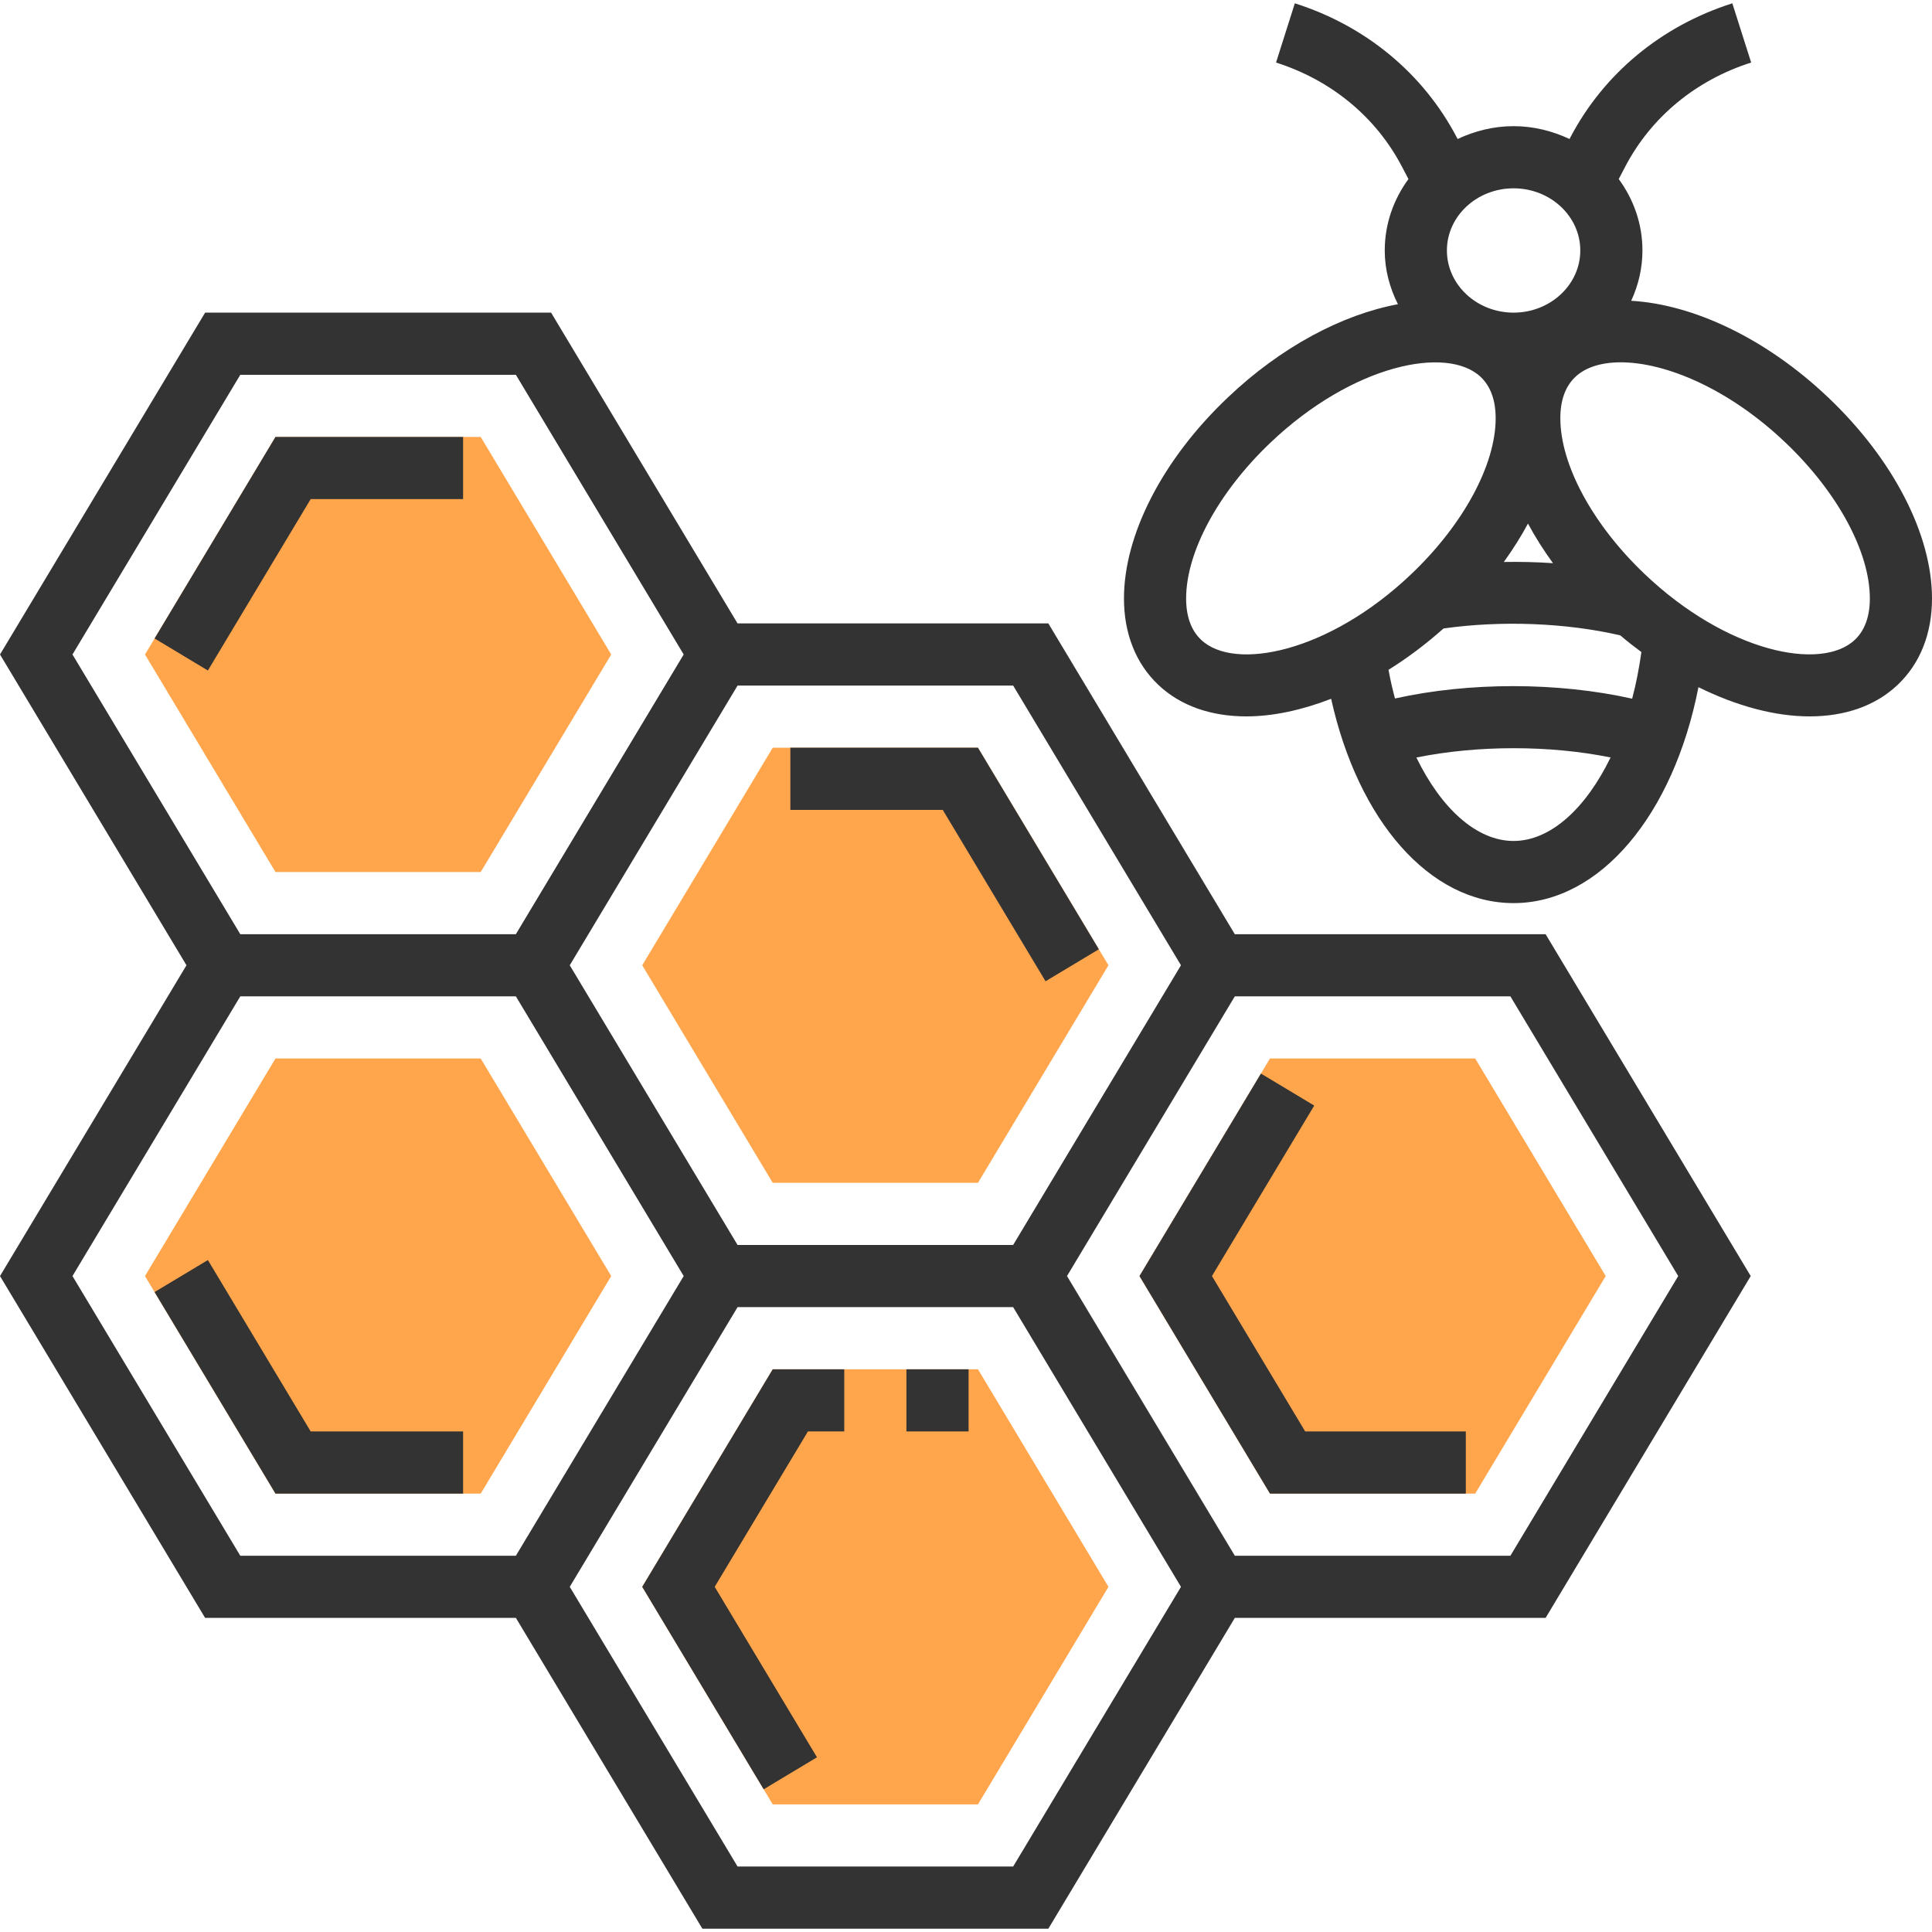 <svg xmlns="http://www.w3.org/2000/svg" version="1.1" xmlns:xlink="http://www.w3.org/1999/xlink" xmlns:svgjs="http://svgjs.com/svgjs" width="512" height="512" x="0" y="0" viewBox="0 0 497.328 497.328" style="enable-background:new 0 0 512 512" xml:space="preserve" class=""><g>
<g>
	<polygon style="" points="70.912,224.476 37.32,168.476 70.912,112.476 123.744,112.476 157.336,168.476 
		123.744,224.476 	" fill="#ffa64d" data-original="#ffa64d" class=""></polygon>
	<polygon style="" points="198.912,304.476 165.32,248.476 198.912,192.476 251.744,192.476 285.336,248.476 
		251.744,304.476 	" fill="#ffa64d" data-original="#ffa64d" class=""></polygon>
	<polygon style="" points="326.912,384.476 293.32,328.476 326.912,272.476 379.744,272.476 413.336,328.476 
		379.744,384.476 	" fill="#ffa64d" data-original="#ffa64d" class=""></polygon>
	<polygon style="" points="70.912,384.476 37.32,328.476 70.912,272.476 123.744,272.476 157.336,328.476 
		123.744,384.476 	" fill="#ffa64d" data-original="#ffa64d" class=""></polygon>
	<polygon style="" points="198.912,464.476 165.32,408.476 198.912,352.476 251.744,352.476 285.336,408.476 
		251.744,464.476 	" fill="#ffa64d" data-original="#ffa64d" class=""></polygon>
</g>
<g>
	<polygon style="" points="119.208,128.476 119.208,112.476 70.912,112.476 39.792,164.356 53.512,172.596 
		79.976,128.476 	" fill="#333333" data-original="#333333"></polygon>
	<polygon style="" points="269.144,252.596 282.864,244.356 251.744,192.476 203.448,192.476 203.448,208.476 
		242.68,208.476 	" fill="#333333" data-original="#333333"></polygon>
	<path style="" d="M317.856,240.476l-48-80h-80l-48-80H52.8l-52.8,88l48,80l-48,80l52.8,88h80l48,80h89.064l48-80h80
		l52.8-88l-52.8-88H317.856z M304,248.476l-21.6,36l-21.6,36h-70.936l-21.6-36l-21.6-36l21.6-36l21.6-36H260.8L304,248.476z
		 M61.856,96.476h70.936l43.2,72l-21.6,36l-21.6,36H61.856l-43.2-72L61.856,96.476z M18.656,328.476l43.2-72h70.936l21.6,36l21.6,36
		l-21.6,36l-21.6,36H61.856L18.656,328.476z M260.8,480.476h-70.936l-43.2-72l21.6-36l21.6-36H260.8l21.6,36l21.6,36L260.8,480.476z
		 M388.8,400.476h-70.936l-21.6-36l-21.6-36l21.6-36l21.6-36H388.8l43.2,72L388.8,400.476z" fill="#333333" data-original="#333333"></path>
	<polygon style="" points="311.976,328.476 338.304,284.596 324.584,276.356 293.32,328.476 326.912,384.476 
		377.328,384.476 377.328,368.476 335.976,368.476 	" fill="#333333" data-original="#333333"></polygon>
	<polygon style="" points="53.512,324.356 39.792,332.596 70.912,384.476 119.208,384.476 119.208,368.476 
		79.976,368.476 	" fill="#333333" data-original="#333333"></polygon>
	<rect x="233.328" y="352.476" style="" width="16" height="16" fill="#333333" data-original="#333333"></rect>
	<polygon style="" points="165.32,408.476 196.584,460.596 210.304,452.356 183.976,408.476 207.976,368.476 
		217.328,368.476 217.328,352.476 198.912,352.476 	" fill="#333333" data-original="#333333"></polygon>
	<path style="" d="M470.744,102.444c-16.136-15.384-34.928-24.104-50.848-25.016c1.832-3.968,2.896-8.336,2.896-12.952
		c0-6.856-2.288-13.176-6.104-18.384l1.712-3.272c6.672-12.712,18.168-22.2,32.376-26.72l-4.848-15.248
		c-18.248,5.808-33.064,18.072-41.704,34.536l-0.208,0.392c-4.368-2.048-9.216-3.304-14.4-3.304s-10.032,1.256-14.4,3.304
		l-0.208-0.392c-8.632-16.472-23.44-28.736-41.696-34.536l-4.84,15.248c14.208,4.52,25.704,14.008,32.368,26.72l1.72,3.272
		c-3.816,5.208-6.104,11.528-6.104,18.384c0,4.976,1.28,9.624,3.392,13.832c-14.272,2.664-30.064,10.928-43.928,24.144
		c-16.656,15.856-26.592,35.16-26.592,51.6c0,9.04,3.04,16.712,8.792,22.192c5.8,5.52,13.72,8.168,22.72,8.168
		c6.808,0,14.24-1.6,21.816-4.528c6.968,31.424,25.392,52.592,46.96,52.592c22.264,0,41.176-22.768,47.592-55.584
		c9.888,4.888,19.768,7.52,28.608,7.52c9,0,16.92-2.64,22.72-8.168c5.752-5.48,8.792-13.152,8.792-22.192
		C497.328,137.612,487.392,118.308,470.744,102.444z M393.328,134.772c1.832,3.432,4,6.84,6.432,10.2
		c-4.208-0.288-8.408-0.384-12.648-0.312C389.448,141.404,391.552,138.1,393.328,134.772z M406.792,64.476
		c0,8.816-7.704,16-17.176,16c-9.464,0-17.16-7.184-17.16-16c0-8.824,7.704-16,17.16-16
		C399.088,48.476,406.792,55.652,406.792,64.476z M309.16,164.668c-2.544-2.424-3.832-6-3.832-10.616
		c0-11.976,8.288-27.312,21.632-40.032c21.224-20.232,45.616-25.16,54.216-16.968c2.536,2.424,3.832,5.992,3.832,10.608
		c0,11.968-8.288,27.312-21.632,40.04C342.16,167.948,317.76,172.884,309.16,164.668z M389.616,216.476
		c-9.504,0-18.632-8.344-25.016-21.48c15.736-3.184,34.256-3.2,49.992-0.016C408.224,208.076,399.152,216.476,389.616,216.476z
		 M420.144,179.852c-19.128-4.288-41.928-4.312-61.056-0.048c-0.632-2.392-1.208-4.84-1.664-7.384
		c4.832-3.008,9.576-6.56,14.16-10.64c14.872-2.104,31.536-1.464,45.488,1.768c1.792,1.52,3.608,2.944,5.448,4.304
		C421.944,172.012,421.152,176.036,420.144,179.852z M477.496,164.668c-8.584,8.208-32.984,3.272-54.208-16.968
		c-13.344-12.728-21.632-28.072-21.632-40.04c0-4.616,1.288-8.184,3.832-10.608c2.616-2.496,6.704-3.784,11.72-3.784
		c11.448,0,27.736,6.68,42.496,20.752c13.336,12.72,21.624,28.056,21.624,40.032C481.328,158.668,480.04,162.244,477.496,164.668z" fill="#333333" data-original="#333333"></path>
</g>
<g>
</g>
<g>
</g>
<g>
</g>
<g>
</g>
<g>
</g>
<g>
</g>
<g>
</g>
<g>
</g>
<g>
</g>
<g>
</g>
<g>
</g>
<g>
</g>
<g>
</g>
<g>
</g>
<g>
</g>
</g></svg>